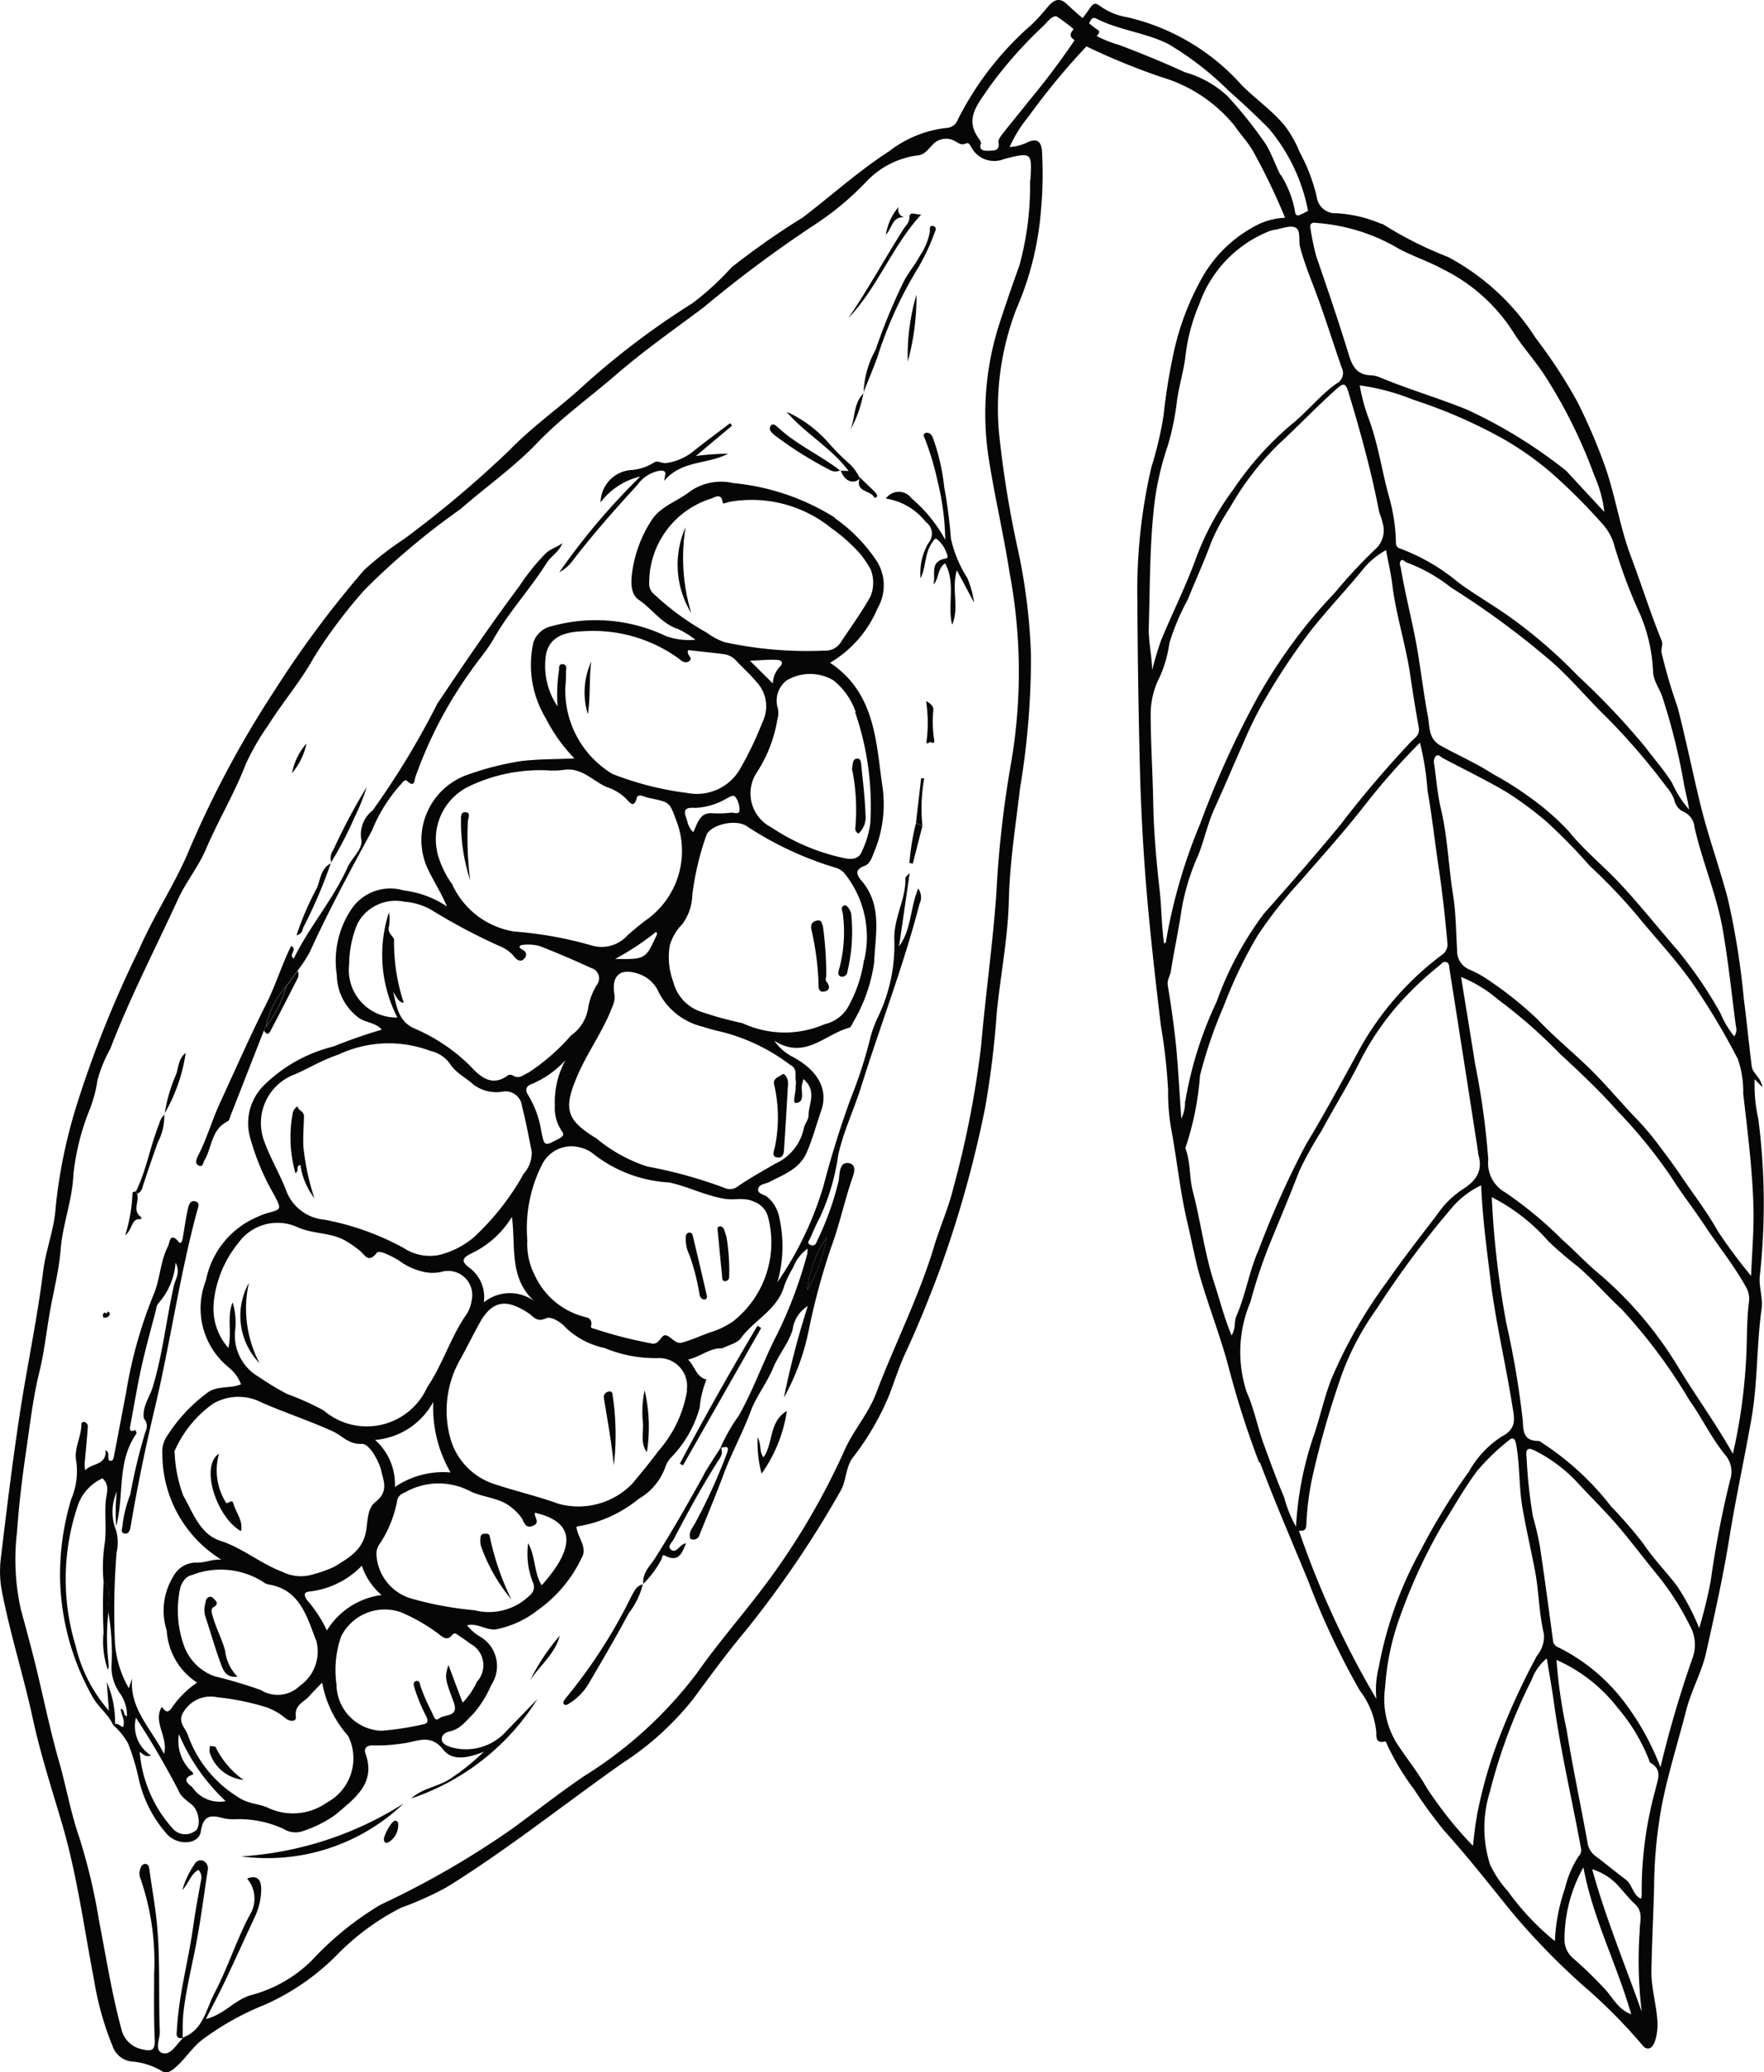 <svg xmlns="http://www.w3.org/2000/svg" width="34.873" height="40.961" viewBox="0 0 34.873 40.961">
  <g id="Group_1" data-name="Group 1" transform="translate(-19.321 -14.845)">
    <path id="Path_1" data-name="Path 1" d="M24.981,34.337a1.706,1.706,0,0,0-.4.8,2.437,2.437,0,0,0,.4-.8" fill="#070607"/>
    <path id="Path_2" data-name="Path 2" d="M35.666,39.3a2.2,2.2,0,0,0-.384,1.042,3.258,3.258,0,0,0,.384-1.042" fill="#070607"/>
    <path id="Path_3" data-name="Path 3" d="M40.44,14.954c-.165-.176-.279-.119-.407.028a3.841,3.841,0,0,1-.321.353,6.157,6.157,0,0,0-1.455,1.873.25.25,0,0,1-.225.166,2.252,2.252,0,0,0-1.135.462c-.606.391-1.14.877-1.712,1.312a14.925,14.925,0,0,0-1.4.98,5.511,5.511,0,0,1-.777.712,15.468,15.468,0,0,0-2.138,1.615c-.474.439-1.013.81-1.461,1.273a21.356,21.356,0,0,1-2.089,1.763,6.731,6.731,0,0,0-.794.614,20.452,20.452,0,0,0-1.789,2.407,20.135,20.135,0,0,0-1.725,3.249c-.285.639-.669,1.22-.948,1.865A21.809,21.809,0,0,0,20.833,36.7a10.253,10.253,0,0,0-.412,2.012c-.026.429-.195.835-.246,1.256-.119.957-.323,1.9-.467,2.851s-.26,1.9-.374,2.858a2.1,2.1,0,0,0,.025.623c.163.842.425,1.66.607,2.5.157.727.39,1.439.6,2.155.285.994.42,2.019.615,3.03a5.926,5.926,0,0,0,.367,1.307.454.454,0,0,0,.367.3,1.359,1.359,0,0,1,.6.186c.078.055.155.029.241-.041.229-.183.376-.453.618-.615a5.465,5.465,0,0,1,1.18-.651,4.678,4.678,0,0,0,1.435-.992,4.8,4.8,0,0,1,1.265-.928,6.244,6.244,0,0,0,.891-.4c.463-.284.911-.594,1.353-.909.716-.511,1.416-1.047,2.136-1.552a5.8,5.8,0,0,0,1.386-1.257c.338-.455.672-.916,1.036-1.35a20.452,20.452,0,0,0,1.875-2.756c.129-.217.1-.472.253-.676A5.3,5.3,0,0,0,36.9,42.42c.108-.282.2-.573.326-.843.253-.543.475-1.1.682-1.655a22.3,22.3,0,0,0,.886-3.169,17.916,17.916,0,0,0,.232-1.893c.074-.741.222-1.479.239-2.22s.135-1.478.221-2.211a15.79,15.79,0,0,0,.217-2.614,11.533,11.533,0,0,0-.266-2.139,20.557,20.557,0,0,1-.361-2.224,5.452,5.452,0,0,1,.338-2.5,6.065,6.065,0,0,0,.484-1.924,7.814,7.814,0,0,0,.02-1.224c-.024-.173-.1-.215-.258-.159a.944.944,0,0,1-.381.106,2.726,2.726,0,0,1,.381-.61,13.546,13.546,0,0,1,1.309-1.555c.152-.132.057-.139-.009-.195a6.767,6.767,0,0,1-.523-.441m-.753,3.457a5.959,5.959,0,0,1-.21,1.685q-.192.531-.368,1.067a5.8,5.8,0,0,0-.247,2.693c.118.775.3,1.538.42,2.31a10.607,10.607,0,0,1,.038,3.719,21.267,21.267,0,0,0-.3,2.643c-.072,1-.214,1.995-.3,2.994a19.331,19.331,0,0,1-.551,2.816c-.094.389-.263.76-.378,1.145-.3,1-.778,1.93-1.145,2.9-.156.415-.457.744-.63,1.14a14.006,14.006,0,0,1-1.707,2.84c-.4.519-.826,1.013-1.2,1.547a8.226,8.226,0,0,1-2.229,2.04c-.49.331-.955.7-1.434,1.048a17.343,17.343,0,0,1-2.6,1.5,6.116,6.116,0,0,0-1.357,1.1,2.676,2.676,0,0,1-1.171.678c-.34.081-.544.386-.924.481.121-.24.249-.477.364-.719.21-.442.411-.888.618-1.33a1.312,1.312,0,0,0,.112-.515c0-.157-.054-.3-.279-.212a.609.609,0,0,1,.05.723c-.264.5-.435,1.049-.7,1.551-.162.313-.22.724-.625.87l0,.018c-.124.115-.236.339-.4.286s-.045-.28-.051-.427c-.028-.717.012-1.437-.059-2.153-.035-.349-.1-.7-.146-1.042-.008-.048-.011-.108-.076-.115s-.1.061-.11.115a.249.249,0,0,0,0,.148,5.026,5.026,0,0,1,.279,1.914c0,.434-.008.869.012,1.3.011.223-.081.226-.248.186a.525.525,0,0,1-.414-.41c-.189-.7-.3-1.415-.438-2.126a11.721,11.721,0,0,0-.394-1.66c-.168-.481-.256-1-.4-1.5s-.259-1.034-.38-1.553c-.111-.484-.242-.966-.373-1.446a4.547,4.547,0,0,1-.076-1.523c.037-.531.1-1.063.178-1.591s.135-1.046.26-1.562c.1-.4.142-.806.213-1.209s.18-.82.213-1.236c.04-.5.23-.962.251-1.475A4.77,4.77,0,0,1,21.1,36.76a2.63,2.63,0,0,0,.148-.566,2.75,2.75,0,0,1,.252-.615c.387-1.012.888-1.975,1.34-2.959.157-.344.407-.647.554-.995.243-.567.563-1.1.785-1.674a4.691,4.691,0,0,1,.447-.774c.285-.457.641-.865.9-1.337a9.935,9.935,0,0,1,1-1.333,14.309,14.309,0,0,1,1.9-1.6c.5-.439,1.049-.82,1.513-1.305.48-.5,1.046-.906,1.569-1.357.551-.477,1.145-.891,1.724-1.325a24.443,24.443,0,0,1,2.2-1.637,5.729,5.729,0,0,0,1.011-.843,1.7,1.7,0,0,1,1.029-.525c.128-.011.2-.124.277-.2a.359.359,0,0,1,.469-.07c.062.034.111.072.184.041s.085.011.117.06a.511.511,0,0,0,.65.243c.552-.141.557-.135.521.426m.886-2.791a14.871,14.871,0,0,1-.915,1.217c-.164.212-.338.414-.5.625-.046.058-.112.137-.1.195.03.175-.1.158-.184.163s-.225,0-.16-.148a.469.469,0,0,0-.026-.065c-.328-.419-.027-.718.189-1.047a8.524,8.524,0,0,1,1.069-1.208c.08-.081.195-.232.276-.177a3.5,3.5,0,0,1,.416.325c.03.029-.034.08-.06.12" fill="#070607"/>
    <path id="Path_4" data-name="Path 4" d="M22.932,55.136h0v-.007Z" fill="#070607"/>
    <path id="Path_5" data-name="Path 5" d="M35.833,25.081a4.6,4.6,0,0,0-2.02-.688,1.064,1.064,0,0,0-.881.188c-.24.18-.547.274-.722.536a2.49,2.49,0,0,0-.392,1.043c-.026.191-.033.431.131.541.27.182.454.476.783.58a1.882,1.882,0,0,1,.337.209,1.37,1.37,0,0,1-.576-.069,3.226,3.226,0,0,0-2.26-.2.48.48,0,0,0-.368.327,2.034,2.034,0,0,0,.242,1.488,3.277,3.277,0,0,0,.57.8c-.378.017-.721.012-1.059.053a5.746,5.746,0,0,0-1.023.259,1.365,1.365,0,0,0-.81,1.887c.119.242.263.47.373.728a1.961,1.961,0,0,0-.857-.318.927.927,0,0,0-1.056.406,1.829,1.829,0,0,0-.265,1.267,1.067,1.067,0,0,0,.408.825c.138.12.344.1.481.254a10.013,10.013,0,0,0-.956.333,2.961,2.961,0,0,0-1.393.786,1.057,1.057,0,0,0-.252,1.024,4.783,4.783,0,0,0,.469,1.116c.152.295.159.288-.146.371a2.018,2.018,0,0,0-.28.117,1.716,1.716,0,0,0-.918,1.207,1.5,1.5,0,0,0,.455,1.726.8.8,0,0,1,.238.33c-.21.086-.438.027-.636.146a3.18,3.18,0,0,0-.819.865.565.565,0,0,0-.1.379,2.454,2.454,0,0,0,1.166,2.076c-.173-.015-.323.066-.5.058A.507.507,0,0,0,22.75,46a1.288,1.288,0,0,0-.133,1.074,1.319,1.319,0,0,0,.6,1.029,1.886,1.886,0,0,0-.487.48c-.1.155-.147.076-.211,0-.18.308.131.583.045.93-.256-.505-.684-.891-.631-1.493l-.065.194a2.07,2.07,0,0,1-.274-.891,14.325,14.325,0,0,1,.032-1.794.874.874,0,0,0-.01-.433.981.981,0,0,1,.014-.766,3.708,3.708,0,0,0-.012.681c.163-.607.008-1.273.4-1.829.009-.013-.012-.047-.018-.071-.131.054-.116-.023-.1-.109.074-.382.135-.769.22-1.149s.189-.748.285-1.121a.27.27,0,0,1,.039-.117,1.364,1.364,0,0,0,.348-.812c.1.192,0,.319-.03.442-.154.672-.222,1.361-.423,2.022-.063.2-.21.385-.174.616a.226.226,0,0,1,.032.258,10.872,10.872,0,0,0-.3,1.244,2.4,2.4,0,0,0-.154.608c0,.06-.055.152.049.165.071.01.1-.068.111-.135.134-.8.3-1.6.489-2.389.3-1.277.482-2.581.825-3.851.017-.063.072-.166-.037-.193s-.131.093-.147.163c-.043.186-.066.378-.1.566-.007.047-.032.131-.079.073-.175-.211-.18.024-.211.086-.157.3-.155.657-.288.961a8.915,8.915,0,0,0-.541,1.931c-.082.427-.162.855-.245,1.282-.008.038-.029.082-.088.062-.048-.057.025-.154-.074-.206.026.306-.274.251-.4.4A.545.545,0,0,1,21,43.711c.019-.216.042-.432.056-.649a.093.093,0,0,0-.077-.112c-.046,0-.049.038-.05.07-.007.242-.152.471-.1.711a1.41,1.41,0,0,1-.1.746A5.16,5.16,0,0,0,20.51,46.1a4.952,4.952,0,0,0,.63,2.265c.111.215.315.351.413.568.014-.008.043-.016.042-.024a1.924,1.924,0,0,0-.163-.816c.013.174.026.348.042.566a2.972,2.972,0,0,1-.659-1.287,4.532,4.532,0,0,1,.057-2.806.923.923,0,0,1,.474-.5c.16.143.074.308.063.478-.017.279.019.56-.022.84a3.009,3.009,0,0,0-.019.716c.193.174.057.4.093.6a4.725,4.725,0,0,1,.063,1.095.914.914,0,0,0,.179.536.744.744,0,0,1,.128.436c-.086-.013-.033-.132-.123-.146.006.124.1.233.043.362-.061-.024-.113-.1-.2-.047a1.384,1.384,0,0,1,.3.365,4.432,4.432,0,0,1,.2.644,2.454,2.454,0,0,0,.577,1.16c.214.227.624.2.663-.06.053-.352.228-.321.468-.256a1.013,1.013,0,0,0,.2.015,2.105,2.105,0,0,1,.968.191.442.442,0,0,0,.391.04,2.376,2.376,0,0,0,.647-.329c.352-.308.794-.6.583-1.195-.037-.1.011-.178.165-.166a3.263,3.263,0,0,0,.564-.039c.279-.027.548-.21.809.125.175.226.491.165.8.038a4.526,4.526,0,0,1-.678.544c-.231.149-.526.172-.758.38a4.709,4.709,0,0,0,2.495-1.964l-.6.619a1.074,1.074,0,0,1-1.108.332c-.087-.035-.184-.065-.183-.164s.1-.136.179-.154c.2-.051.309-.212.447-.344a2.2,2.2,0,0,0,.355-.572.672.672,0,0,0-.222-.951.938.938,0,0,1-.259-.225c.207-.049.368.1.57.081a1.943,1.943,0,0,0,.834-.385,2.635,2.635,0,0,0,.86-1.026c.124-.2-.072-.4-.1-.6,0-.006,0-.015.005-.022a2.534,2.534,0,0,0,1.227-.549,1.173,1.173,0,0,0,.532-.65.541.541,0,0,1,.127-.187,2.285,2.285,0,0,0,.545-.966,1.887,1.887,0,0,1,.134-.554c-.206-.048-.224-.259-.365-.393.249-.058.43-.234.677-.223.124-.064.293-.1.367-.2.265-.365.729-.562.861-1.044A2.15,2.15,0,0,1,35,39.9a.839.839,0,0,1,.286-.375.677.677,0,0,1-.005.1,8.724,8.724,0,0,1-.584,1.568c-.278.532-.47,1.1-.769,1.631a3.5,3.5,0,0,0-.367.644h0l0-.008,0,.006c.1-.019.2-.068.121.131a11.186,11.186,0,0,1-.624,1.364c-.051.087-.134.178-.089.3a.123.123,0,0,0,.18-.078c.163-.4.329-.8.481-1.207s.373-.812.531-1.234c.1-.28.321-.56.444-.858.108-.263.3-.478.386-.758a.647.647,0,0,1,.3-.467,16.722,16.722,0,0,0-.472,1.81,4.626,4.626,0,0,0,.5-1.38,13.422,13.422,0,0,1,.427-1.573c.161-.431.258-.879.4-1.313.041-.123.141-.335-.044-.367s-.181.195-.2.343a5.818,5.818,0,0,1-.439,1.217.082.082,0,0,1-.119.056c-.083-.034-.028-.084-.011-.121.065-.146.126-.292.2-.43a4.385,4.385,0,0,0,.358-1.219c.1-.467.314-.905.457-1.365.374-1.2.835-2.378,1.149-3.6a.3.3,0,0,0-.024-.31c-.162.391-.132.81-.378,1.143.067-.466.136-.932.21-1.452-.056.065-.086.083-.085.1.014.431-.245.8-.218,1.259a3.27,3.27,0,0,1-.311,1.463,2.244,2.244,0,0,0-.161.426,8.984,8.984,0,0,1-.389,1.207q-.315.863-.544,1.747a6.771,6.771,0,0,1-.907,1.889,2.577,2.577,0,0,0,.041-1.258.712.712,0,0,0-.236-.423c-.061-.055-.2-.062-.186-.16s.145-.1.226-.141c.277-.148.587-.251.731-.576.119-.271.193-.555.289-.832.153-.438-.088-.809-.557-1.061a1,1,0,0,1-.37-.322c.606.386,1-.129,1.479-.256.031-.009.058-.059.074-.1a3.136,3.136,0,0,0,.422-1.2c.022-.548.165-1.113-.244-1.6-.078-.091-.175-.219.054-.3.114-.038.152-.187.2-.3a2.454,2.454,0,0,0,.144-1.33c-.121-.878-.152-1.8-1.026-2.385a2.267,2.267,0,0,0,.938-1.075.9.9,0,0,0-.011-.928,3.176,3.176,0,0,0-.841-.861M35.665,39.3a3.32,3.32,0,0,1-.382,1.042,2.2,2.2,0,0,1,.382-1.042M30.119,27.765c.08-.37.432-.432.737-.443a2.89,2.89,0,0,1,1.871.531c.064.047.138.124.223.056s-.08-.122-.019-.214c.233.027.479.051.723.083a.409.409,0,0,1,.234.141c.134.14.277.27.4.418a.7.7,0,0,1,.106.782,6.7,6.7,0,0,1-.453.943.985.985,0,0,1-1.037.456,6.1,6.1,0,0,1-1.475-.375,1.924,1.924,0,0,1-.931-1.725,2.823,2.823,0,0,0,.013-.321c.012-.076,0-.122-.074-.124s-.061.074-.064.114a3.266,3.266,0,0,0-.03.72,1.435,1.435,0,0,1-.225-1.042m4.029.14c.195-.007.361-.026.527-.017.092,0,.157.053.047.153a.523.523,0,0,0-.122.313c-.16-.16-.293-.292-.452-.449m-.207,2.963c-.01.085-.115.033-.174.041a2.005,2.005,0,0,1-.372.01c-.248-.011-.279.2-.369.376a.458.458,0,0,1-.122-.241c-.07-.174-.071-.26.167-.24a1.347,1.347,0,0,0,.617-.187c.055-.024.133-.092.18-.019a.433.433,0,0,1,.073.26m-5.977.807a1.158,1.158,0,0,1,.634-1.289,3.263,3.263,0,0,1,1.535-.315,1.666,1.666,0,0,0,.353-.011c.345-.044.559.227.836.344a.981.981,0,0,1,.38.23c.074.084.156.191.21-.022.014-.056.079-.046.132-.028a1,1,0,0,0,.145.041c.368.077.369.077.495.417A1.671,1.671,0,0,1,32.137,33c-.141.1-.277.216-.409.331a.688.688,0,0,1-.717.2,7.591,7.591,0,0,0-1.52-.273,1.626,1.626,0,0,1-1.231-.935,1.882,1.882,0,0,1-.3-.646m4.351,1.631c-.226.5-.227.5-.829.491a5.358,5.358,0,0,0,.812-.537c.008.023.02.038.017.046m-6.088.6a2.123,2.123,0,0,1,.166-.808.852.852,0,0,1,.928-.432,1.257,1.257,0,0,1,.571.186,11.623,11.623,0,0,0,1.353.711.681.681,0,0,1,.255.2c.037.047.124.113.192.024a.1.1,0,0,0-.035-.169c-.093-.053-.075-.093.021-.1a.841.841,0,0,1,.322.027q.511.2,1.008.43a.213.213,0,0,1,.112.341,1.282,1.282,0,0,0-.171.469.809.809,0,0,1-.336.525,4.008,4.008,0,0,1-.844.736c-.1.044-.181.131-.3.058a.108.108,0,0,0-.1-.009c-.334.256-.577,0-.758-.192a3.544,3.544,0,0,0-1.1-.734c-.3-.139-.341-.4-.413-.723.074.119.1.2.209.22a3.821,3.821,0,0,1-.192-1.24c.008-.065-.144-.136-.1-.269a.927.927,0,0,0,0-.282,2.707,2.707,0,0,0,.166,2.08.94.94,0,0,1-.954-1.051m4.186,3.272c.073.086.06.123-.046.178-.282.147-.28.155-.343-.163a1.947,1.947,0,0,0-.256-.7c-.078-.117-.027-.187.061-.218A1.907,1.907,0,0,0,30.5,35.8a1.722,1.722,0,0,0-.21.9.8.8,0,0,0,.121.476M25.1,36.1c.289-.114.551-.289.918-.413a2.334,2.334,0,0,1,1.814-.069.652.652,0,0,1,.373.237c.122.2.322.284.478.43a.761.761,0,0,0,.595.134.328.328,0,0,1,.364.3c.076.293.131.59.19.886a.614.614,0,0,1-.158.439,5.035,5.035,0,0,1-.987,1.258,1.679,1.679,0,0,1-.687.349.94.94,0,0,1-.7-.139,5.288,5.288,0,0,0-1.572-.56.885.885,0,0,1-.751-.58c-.126-.324-.308-.628-.428-.957A1.026,1.026,0,0,1,25.1,36.1m4.78,4.461a.814.814,0,0,0-.994.027.727.727,0,0,0-.305-.7c-.135-.107-.127-.173.046-.262a1.882,1.882,0,0,0,.814-.728c.079.575-.064,1.2.439,1.663m-6.333.014a2.222,2.222,0,0,1,.486-1.162A.951.951,0,0,1,25.2,39.1c.31.142.66.1.956.272a2.233,2.233,0,0,1,.285.2c.095.078.163.251.33.035.049-.062.3.07.439.155a1.265,1.265,0,0,0,.492.223.778.778,0,0,0,.343,0,.477.477,0,0,1,.6.564.706.706,0,0,1-.091.26c-.322.452-.477,1-.787,1.455a1.309,1.309,0,0,1-2.048.459A5.371,5.371,0,0,0,25,42.4a5.487,5.487,0,0,1-.559-.337.943.943,0,0,1-.47-.934,1.333,1.333,0,0,0-.052-.542c-.116.3-.009.588-.084.9a1.167,1.167,0,0,1-.285-.919m4.678,3.381a1.7,1.7,0,0,0-1.1.288,1.172,1.172,0,0,0-.392-.93,1.443,1.443,0,0,0,1.15-.752,2.564,2.564,0,0,0,.342,1.394m-5.28.469a2.739,2.739,0,0,1-.174-.848.074.074,0,0,1,0-.049,2.263,2.263,0,0,1,.764-.934,1,1,0,0,1,.964-.016c.46.2.939.357,1.4.567.187.085.31.26.575.247.128-.006.3.264.376.508.038.2.169.425-.108.638-.174.134-.149.4-.193.608-.078.362-.352.506-.614.67a2.345,2.345,0,0,1-.424.153.811.811,0,0,1-.616-.051c-.431-.162-.779-.469-1.224-.612-.392-.127-.534-.542-.723-.881m3.91,1.955a1.491,1.491,0,0,0-1.078.7,2.573,2.573,0,0,0-.391-.6c-.05-.078-.091-.156.054-.171a1.7,1.7,0,0,0,1.028-.509,1.318,1.318,0,0,0,.387.577m-3.695,4.675a.329.329,0,0,1-.439-.067,2.569,2.569,0,0,1-.644-1.506c.076.048.1.108.226.073a.685.685,0,0,1-.3-.747,16.593,16.593,0,0,1,.841,1.439c.047.128.174.2.275.29.136.121.178.443.042.518m-.045-.875c-.024-.025-.249-.156,0-.245.057-.02-.029-.074-.056-.108a.825.825,0,0,1-.208-.695,3.906,3.906,0,0,0,.924,1.324.649.649,0,0,1-.66-.276m2.667.3a1.158,1.158,0,0,1-1.165.11c-.19-.09-.4-.074-.608-.221a2.374,2.374,0,0,1-.986-1.232c-.057-.149-.22-.261-.06-.475a.62.62,0,0,1,.645-.259,4.934,4.934,0,0,1,.98.2,1.221,1.221,0,0,1,.367.213c.088.072.223.076.208-.029-.031-.233.154-.284.259-.4.071-.082.148-.157.261-.274a2.151,2.151,0,0,0,.512,1.052.991.991,0,0,1-.413,1.316m-.22-3.214a.828.828,0,0,1-.322.911.627.627,0,0,1-.77.082,9.038,9.038,0,0,0-.911-.271,1,1,0,0,1-.611-.614,2.082,2.082,0,0,1-.066-1.155c.051-.126.114-.209.227-.233a1.564,1.564,0,0,1,1.4.132.272.272,0,0,0,.114.054c.619.1.759.638.935,1.094m3.185.827a1.426,1.426,0,0,1-.283.415c-.1-.26-.186-.493-.282-.747-.065.235-.083.242.1.722.121.314-.155.249-.271.33-.085.057-.089.037-.167-.141a3.3,3.3,0,0,1-.216-.5c-.009-.04-.021-.117-.093-.088-.054.022-.039.067-.026.124a3.432,3.432,0,0,0,.239.578c.048.112.008.139-.074.153a5.69,5.69,0,0,1-.813.125.925.925,0,0,1-.891-.922,2.021,2.021,0,0,1,.091-.941.965.965,0,0,1,1.185-.479,3.59,3.59,0,0,1,.754.436c.081.067.165.13.258.012.048-.06.088-.015.128.012.077.052.152.1.226.16a.48.48,0,0,1,.133.755m1.289-1.9c-.163-.244-.119-.553-.274-.842a1.53,1.53,0,0,0,.1.793.207.207,0,0,1-.063.234,1.155,1.155,0,0,1-1.1.3,6.827,6.827,0,0,1-1.243-.23.96.96,0,0,1-.695-.892.348.348,0,0,1,.077-.206,2.346,2.346,0,0,0,.332-.826c.016-.132.118-.153.2-.2a1.345,1.345,0,0,1,1.253.005c.271.129.595.122.83.336a.992.992,0,0,1,.174.181c.058.086.071.226.229.163s.014-.173.04-.258c.779.179.826.658.133,1.434m2.873-3.846a2.38,2.38,0,0,1-.561,1.185c-.164.223-.343.437-.519.65a1.484,1.484,0,0,1-1.459.4c-.424-.154-.865-.253-1.3-.4a1.326,1.326,0,0,1-.834-.874,2.044,2.044,0,0,1,.188-1.577c.133-.241.254-.487.387-.727.276-.5.587-.438.968-.188.1.07.158.182.341.1.1-.049.3.077.393.186a1.591,1.591,0,0,0,.765.4,2.613,2.613,0,0,0,1.073.2.552.552,0,0,1,.553.636m.886-1.343a1.549,1.549,0,0,1-.431.2c-.229.086-.384.157-.547.2-.135.037-.206-.111-.313-.141s-.12.175-.272.162a8.635,8.635,0,0,1-1.17-.3c-.02,0-.063-.011-.042-.065a.124.124,0,0,0-.1-.156,1.491,1.491,0,0,1-1.022-.843,1.337,1.337,0,0,1-.141-.678,2.791,2.791,0,0,1,.286-1.488.649.649,0,0,1,.769-.344.628.628,0,0,1,.247.121,2.655,2.655,0,0,0,1.5.567c.379.081.723.264,1.108.325.189.03.382-.036.569.055a.438.438,0,0,1,.279.3,1.984,1.984,0,0,1-.715,2.085M34.955,35.9c.138.075.074.211.1.316.011.039-.009.084-.006.125.007.108-.072.311.009.305.168-.012.107-.2.113-.329a.986.986,0,0,1,.034-.143c.275.237.1.488.1.721,0,.086-.079.168-.094.258a.99.99,0,0,1-.562.692c-.245.143-.493.281-.728.439a.258.258,0,0,1-.238.056,8.929,8.929,0,0,0-1.567-.438,3.074,3.074,0,0,1-1.006-.556c-.6-.365-.656-.586-.371-1.245.2-.467.51-.881.689-1.362a.423.423,0,0,0,.04-.24c-.063-.368.113-.526.465-.409a.667.667,0,0,1,.383.311,1.319,1.319,0,0,0,.9.738,3.751,3.751,0,0,0,.366.1,3.759,3.759,0,0,1,1.369.661m1.45-2.08a2.636,2.636,0,0,1-.286.876.72.72,0,0,1-.49.393A1.983,1.983,0,0,1,34,35.069a7.019,7.019,0,0,1-.826-.228.836.836,0,0,1-.542-.586,1.4,1.4,0,0,1-.071-.716.965.965,0,0,1,.247-.425,1.02,1.02,0,0,0,.2-.584,5.535,5.535,0,0,1,.273-1.162c.068-.219.567-.338.792-.2a6.638,6.638,0,0,0,1.774.83.37.37,0,0,1,.181.124,2.01,2.01,0,0,1,.378,1.7m-.18-4.9a5.693,5.693,0,0,1,.3,2.2,1.884,1.884,0,0,1-.157.532c-.073.205-.249.177-.4.144a4.133,4.133,0,0,1-1.4-.6.752.752,0,0,1-.3-1.064,2.72,2.72,0,0,0,.419-1.062.48.48,0,0,0,.012-.223.5.5,0,0,1,.176-.557.906.906,0,0,1,.921,0,1.376,1.376,0,0,1,.442.631m.288-2.282c-.18.319-.4.619-.6.923a.358.358,0,0,1-.307.141,7.681,7.681,0,0,1-1.971-.166,1.271,1.271,0,0,1-.353-.187,5.347,5.347,0,0,1-1.067-.783.267.267,0,0,1-.074-.206,1.743,1.743,0,0,1,1.22-1.661c.057-.016.211-.133.232.078,0,.037.087-.006.134-.015a2.5,2.5,0,0,1,2.017.521,3.356,3.356,0,0,1,.563.5,2.17,2.17,0,0,1,.212.312.719.719,0,0,1-.005.54" fill="#070607"/>
    <path id="Path_6" data-name="Path 6" d="M23.22,37.73c-.03.055-.034.127.031.154.086.037.083-.055.11-.1.153-.258.135-.618.461-.774.03-.014.041-.072.056-.11.221-.562.44-1.125.661-1.687.013-.024.025-.05.038-.075a1.74,1.74,0,0,1,.4-.8l.221-.3a2.725,2.725,0,0,0,.247-.375c.373-.819.8-1.61,1.229-2.4a3.084,3.084,0,0,1,.551-.892c.044-.041.093-.14.145-.089.144.139.141-.01.163-.077a8.308,8.308,0,0,1,1.085-2.082c.15-.22.331-.422.463-.652.3-.533.722-.981,1.048-1.5.085-.135.252-.222.309-.392-.1.083-.224.108-.325.2a4.226,4.226,0,0,0-.527.655c-.564.753-1.093,1.535-1.618,2.317a16.035,16.035,0,0,1-1.28,2.113.6.6,0,0,0-.225.571c.042.183-.182.358-.269.55-.287.639-.756,1.173-1.065,1.806-.118-.074.089-.179-.053-.248-.182.367-.3.761-.483,1.128-.326.646-.616,1.309-.919,1.965-.166.357-.269.741-.457,1.089" fill="#070607"/>
    <path id="Path_7" data-name="Path 7" d="M37.633,23.4c-.084.013-.04.091-.027.118a5.5,5.5,0,0,1,.249.833,5.166,5.166,0,0,1,.153,1.163,2.9,2.9,0,0,0-.667-.82.311.311,0,0,0-.507.006,1.236,1.236,0,0,1,.788.461.282.282,0,0,1,.055.415,1.166,1.166,0,0,0-.157.7c.108-.216.077-.474.215-.685.027-.043.067-.115.1-.095a.6.6,0,0,1,.2.283c.02.044.032.1-.013.105-.344.056-.191.333-.25.515.117-.111.071-.3.231-.421.22.394.042.821.141,1.215.148-.337-.018-.7.093-1.076.112.21.211.395.341.64a1.929,1.929,0,0,0-.133-.486,2.4,2.4,0,0,1-.325-.781,9.7,9.7,0,0,0-.132-1.014,4.129,4.129,0,0,0-.224-.976c-.025-.063-.065-.106-.128-.1" fill="#070607"/>
    <path id="Path_8" data-name="Path 8" d="M30.629,25.945c.405-.531.847-1.029,1.3-1.523a.673.673,0,0,1,.43-.272c.149-.017.118.052.091.2.349-.412.854-.321,1.267-.538a5.441,5.441,0,0,0-.639.046l.716-.6-.04-.048c-.251.19-.505.376-.749.574a1.114,1.114,0,0,1-.5.212c-.1.021-.174-.063-.258-.007a.975.975,0,0,1-.423.145.652.652,0,0,0-.63.641,1.368,1.368,0,0,1,.784-.51,13.262,13.262,0,0,0-1.6,1.891.8.8,0,0,0,.251-.21" fill="#070607"/>
    <path id="Path_9" data-name="Path 9" d="M24.086,51.538A3.9,3.9,0,0,0,27.3,50.493a6.779,6.779,0,0,1-3.209,1.045" fill="#070607"/>
    <path id="Path_10" data-name="Path 10" d="M23.215,53.18c.084-.452.141-.909.212-1.365a.168.168,0,0,0-.086-.189.135.135,0,0,0-.174.067,1.684,1.684,0,0,0-.241.511c.133-.144.164-.318.319-.4a.222.222,0,0,1,.05.21c-.057.31-.115.621-.158.934-.095.67-.281,1.326-.318,2.005-.005.1-.036.191.113.177,0-.155,0-.311.011-.465.053-.5.181-.988.272-1.482" fill="#070607"/>
    <path id="Path_11" data-name="Path 11" d="M22.932,55.136l0-.008h0v.008" fill="#070607"/>
    <path id="Path_12" data-name="Path 12" d="M32.039,46.159h0v-.01l-.006.006Z" fill="#070607"/>
    <path id="Path_13" data-name="Path 13" d="M33.233,44c-.307.554-.617,1.1-.96,1.64-.095.149-.26.3-.234.512a2.062,2.062,0,0,0,.359-.485c.019-.029.007-.106.068-.073.276.143.342-.058.418-.248a.4.4,0,0,0-.088.041c-.063.052-.126.154-.209.089s.019-.142.053-.206c.266-.514.544-1.02.852-1.51.052-.082.14-.175.081-.3h-.006c-.112.179-.232.351-.334.535" fill="#070607"/>
    <path id="Path_14" data-name="Path 14" d="M33.567,43.463h.006v0l0,.006" fill="#070607"/>
    <path id="Path_15" data-name="Path 15" d="M30.489,48.434c-.019.021-.04.067-.029.083.024.037.055.033.1.007a1.147,1.147,0,0,0,.412-.424c.267-.453.532-.908.78-1.371a1.506,1.506,0,0,0,.276-.567c-.128.027-.171.141-.226.237a10.205,10.205,0,0,1-1.316,2.035" fill="#070607"/>
    <path id="Path_16" data-name="Path 16" d="M32.031,46.162l.008,0-.007,0v.006" fill="#070607"/>
    <path id="Path_17" data-name="Path 17" d="M32.033,46.156l.006,0Z" fill="#070607"/>
    <path id="Path_18" data-name="Path 18" d="M37.706,19.412a1.224,1.224,0,0,1-.2.49c-.1.19-.252.358-.341.554a11.536,11.536,0,0,0-.533,1.3,1.88,1.88,0,0,0-.238.838c.091-.228.186-.454.271-.685a7.982,7.982,0,0,1,.812-1.779,4.168,4.168,0,0,0,.32-.686c.016-.036.051-.107-.021-.129-.088-.026-.071.064-.073.1" fill="#070607"/>
    <path id="Path_19" data-name="Path 19" d="M36.4,22.611v-.016l-.005.013Z" fill="#070607"/>
    <path id="Path_20" data-name="Path 20" d="M34.295,41.05q-.8,1.343-1.534,2.725l.062.035q.774-1.359,1.546-2.716l-.074-.044" fill="#070607"/>
    <path id="Path_21" data-name="Path 21" d="M35.936,24.148h.007l0-.01Z" fill="#070607"/>
    <path id="Path_22" data-name="Path 22" d="M36.142,24.037a4.524,4.524,0,0,1-.434-.43,2.441,2.441,0,0,0-.838-.624c.366.43.879.707,1.228,1.172l-.154-.007c.068.2.234.274.366.166a.217.217,0,0,1,0-.036.968.968,0,0,0-.17-.241" fill="#070607"/>
    <path id="Path_23" data-name="Path 23" d="M37.3,19.138c0,.117-.076.168-.122.241-.369.583-.7,1.191-1.089,1.759.584-.61.87-1.432,1.446-2.056-.088.022-.233-.08-.235.056" fill="#070607"/>
    <path id="Path_24" data-name="Path 24" d="M34.549,23.277c-.03.065.023.117.078.165a7.507,7.507,0,0,0,1.1.692.216.216,0,0,0,.2.009c-.4-.308-.867-.511-1.235-.859-.042-.039-.109-.084-.144-.007" fill="#070607"/>
    <path id="Path_25" data-name="Path 25" d="M35.936,24.148l0-.01-.011,0,.007.006" fill="#070607"/>
    <path id="Path_26" data-name="Path 26" d="M34.415,43.649c-.086-.1-.037-.24-.116-.4a2.406,2.406,0,0,0,.078.724,2.868,2.868,0,0,0,.5-1.24c-.355.211-.266.628-.457.912" fill="#070607"/>
    <path id="Path_27" data-name="Path 27" d="M26.33,31a4.106,4.106,0,0,0,.242-.6,11.59,11.59,0,0,0-.661,1.244.279.279,0,0,0-.043.244A7.234,7.234,0,0,0,26.33,31" fill="#070607"/>
    <path id="Path_28" data-name="Path 28" d="M25.871,31.9h0l0-.012,0,.008Z" fill="#070607"/>
    <path id="Path_29" data-name="Path 29" d="M25.326,33.16a9.476,9.476,0,0,0,.533-1.248c-.2.1-.2.319-.276.49a5.744,5.744,0,0,0-.4.931c.124-.033.115-.118.141-.173" fill="#070607"/>
    <path id="Path_30" data-name="Path 30" d="M25.863,31.9l0,.011.012-.007Z" fill="#070607"/>
    <path id="Path_31" data-name="Path 31" d="M25.871,31.905l-.008,0Z" fill="#070607"/>
    <path id="Path_32" data-name="Path 32" d="M37.439,20.669a4.2,4.2,0,0,0-.172,1.323,4.85,4.85,0,0,0,.172-1.323" fill="#070607"/>
    <path id="Path_33" data-name="Path 33" d="M22.993,35.656c-.139.105-.143.273-.185.412a3.13,3.13,0,0,0-.231.783,3.346,3.346,0,0,0,.416-1.2" fill="#070607"/>
    <path id="Path_34" data-name="Path 34" d="M22.577,36.852l-.01.016.008,0,0-.019" fill="#070607"/>
    <path id="Path_35" data-name="Path 35" d="M22.568,36.869v.008l.007-.006Z" fill="#070607"/>
    <path id="Path_36" data-name="Path 36" d="M22.138,38.309c.1-.3.2-.6.306-.892a1.078,1.078,0,0,0,.124-.539.386.386,0,0,0-.1.18c-.176.437-.251.909-.458,1.335l.021.048a.182.182,0,0,0,.109-.132" fill="#070607"/>
    <path id="Path_37" data-name="Path 37" d="M24.578,35.14c-.014.025-.027.049-.039.074.08.136.122.021.15-.032.176-.331.344-.664.516-1a.166.166,0,0,0,0-.146c-.073.1-.147.2-.221.3a2.43,2.43,0,0,1-.4.8" fill="#070607"/>
    <path id="Path_38" data-name="Path 38" d="M37.3,31.9l.066.017c.064-.25.127-.5.191-.746l-.128-.057a4.686,4.686,0,0,0-.129.786" fill="#070607"/>
    <path id="Path_39" data-name="Path 39" d="M22.095,38.942c.027,0,.029-.03.005-.048-.169-.129-.015-.307-.071-.454l-.021-.048a.386.386,0,0,0-.067.021,3.228,3.228,0,0,1-.145.85c.155-.129.114-.332.3-.321" fill="#070607"/>
    <path id="Path_40" data-name="Path 40" d="M37.642,29.469c-.007.026-.018.109.051.049.029-.024.114.067.095-.06a2.23,2.23,0,0,1-.016-.572c.008-.076-.049-.138-.143-.181a2.841,2.841,0,0,1,.013.764" fill="#070607"/>
    <path id="Path_41" data-name="Path 41" d="M30.386,47.177a4.1,4.1,0,0,0-.585.883c.193-.3.494-.522.585-.883" fill="#070607"/>
    <path id="Path_42" data-name="Path 42" d="M37.429,31.111l.127.057a3.443,3.443,0,0,1,.036-.939c-.02,0-.041,0-.061,0Z" fill="#070607"/>
    <path id="Path_43" data-name="Path 43" d="M27.126,50.835c-.07.008-.238.319-.214.387s.055.051.091.036a.4.4,0,0,0,.19-.367.056.056,0,0,0-.067-.056" fill="#070607"/>
    <path id="Path_44" data-name="Path 44" d="M25.381,29.54a1.222,1.222,0,0,0-.287.588,1.35,1.35,0,0,0,.287-.588" fill="#070607"/>
    <path id="Path_45" data-name="Path 45" d="M37.2,19.143a.158.158,0,0,1-.112-.211,1.108,1.108,0,0,0-.254.553c.131-.143.128-.368.366-.342" fill="#070607"/>
    <path id="Path_46" data-name="Path 46" d="M36.4,22.611l-.006,0,0,.015.009-.012" fill="#070607"/>
    <path id="Path_47" data-name="Path 47" d="M36.132,23.342a2.4,2.4,0,0,0,.257-.719c-.2.2-.158.484-.257.719" fill="#070607"/>
    <path id="Path_48" data-name="Path 48" d="M36.312,24.277a.1.1,0,0,0,0,.038c-.078.267.241.218.3.376.019-.013.055-.03.052-.038a.156.156,0,0,0-.042-.079c-.1-.1-.207-.2-.31-.3" fill="#070607"/>
    <path id="Path_49" data-name="Path 49" d="M21.456,40.874c.039-.034.061-.079-.012-.106l-.006.04-.049-.019c-.047.026-.037.069-.02.1a.12.12,0,0,0,.087-.018" fill="#070607"/>
    <path id="Path_50" data-name="Path 50" d="M21.369,46.1a9.991,9.991,0,0,0,0,1.009,1.69,1.69,0,0,0,.083.736c.033-.045.01-.1.013-.144a4.323,4.323,0,0,1,0-1c-.036-.2.1-.423-.092-.6" fill="#070607"/>
    <path id="Path_51" data-name="Path 51" d="M25.261,37.877a1.405,1.405,0,0,0,.276.653,4.764,4.764,0,0,1-.218-1.017c-.01-.2.007-.4.012-.6,0-.112-.117-.113-.128-.2a.207.207,0,0,0-.1.162,2.591,2.591,0,0,0,.058,1.157c.086-.047-.008-.137.1-.161" fill="#070607"/>
    <path id="Path_52" data-name="Path 52" d="M24.452,41.79a2.319,2.319,0,0,1-.21-1.589,1.344,1.344,0,0,0,.21,1.589" fill="#070607"/>
    <path id="Path_53" data-name="Path 53" d="M32.953,39.207a.078.078,0,0,0-.074.085.693.693,0,0,0,.07.356,4.232,4.232,0,0,1,.2.782c.013.055.042.1.1.1.039,0,.053-.04.046-.073q-.136-.594-.278-1.185c-.008-.03-.022-.066-.065-.062" fill="#070607"/>
    <path id="Path_54" data-name="Path 54" d="M33.559,39.084c-.026,0-.059.012-.053.062.032.312.059.625.092.937,0,.032,0,.091.066.085a.082.082,0,0,0,.072-.09,3.945,3.945,0,0,0-.055-.794c-.041-.106-.038-.187-.122-.2" fill="#070607"/>
    <path id="Path_55" data-name="Path 55" d="M28.534,30.9c-.109-.017-.1.1-.1.165a3.738,3.738,0,0,0,.182,1.179,6.682,6.682,0,0,1-.045-1.173c.007-.054.059-.157-.035-.171" fill="#070607"/>
    <path id="Path_56" data-name="Path 56" d="M31.345,42.354a.108.108,0,0,0-.084.135c.072.441.152.879.195,1.324a5.261,5.261,0,0,0-.025-1.4c0-.05-.034-.074-.086-.063" fill="#070607"/>
    <path id="Path_57" data-name="Path 57" d="M32.109,43.549a3.184,3.184,0,0,0-.044-1.223,2.057,2.057,0,0,0-.037.609c.026.2-.06.421.081.614" fill="#070607"/>
    <path id="Path_58" data-name="Path 58" d="M34.681,37.722c.145.023.137-.117.143-.213.029-.414.052-.829.076-1.243a.468.468,0,0,0-.006-.075c-.026-.072-.068-.139-.109-.109-.068.051-.2.08-.156.216a2.889,2.889,0,0,1,.012,1.214c-.01.064-.078.192.04.21" fill="#070607"/>
    <path id="Path_59" data-name="Path 59" d="M35.457,33.043c-.117.033-.108.126-.09.2a5.5,5.5,0,0,1,.135,1.022c0,.082-.009.2.111.179s.121-.111.042-.2c-.02-.024,0-.082,0-.124a6.934,6.934,0,0,0-.067-.976c-.022-.027-.01-.134-.13-.1" fill="#070607"/>
    <path id="Path_60" data-name="Path 60" d="M36.008,32.742c-.077.036-.035.1-.026.155a2.8,2.8,0,0,1-.071,1.1c-.015.056-.041.127.036.151a.106.106,0,0,0,.127-.1,3.372,3.372,0,0,0,.073-1.153c-.04-.11-.1-.172-.139-.153" fill="#070607"/>
    <path id="Path_61" data-name="Path 61" d="M32.987,26.964a3.765,3.765,0,0,1-.112-1.7,1.829,1.829,0,0,0,.112,1.7" fill="#070607"/>
    <path id="Path_62" data-name="Path 62" d="M23.937,44.567c-.033-.122-.127.044-.156-.034a1.2,1.2,0,0,1-.13-.954c-.378.237-.056,1.252.434,1.531.048-.207-.1-.362-.148-.543" fill="#070607"/>
    <path id="Path_63" data-name="Path 63" d="M30.942,28.963c.056-.347.021-.7.068-1.043a1.479,1.479,0,0,0-.068,1.043" fill="#070607"/>
    <path id="Path_64" data-name="Path 64" d="M28.931,45.16c-.05,0-.107,0-.11.071a.4.4,0,0,0,.009.174,3.434,3.434,0,0,0,.6,1.054,5.308,5.308,0,0,1-.424-1.231c-.007-.055-.033-.07-.08-.068" fill="#070607"/>
    <path id="Path_65" data-name="Path 65" d="M36.265,29.839c-.1.007-.082.128-.1.207,0,.023.013.048.015.073a4.042,4.042,0,0,1,.05,1.093.1.1,0,0,0,.065.108.443.443,0,0,0,.136-.381c-.011-.308-.046-.616-.079-.923-.007-.066,0-.185-.091-.177" fill="#070607"/>
    <path id="Path_66" data-name="Path 66" d="M23.471,49.356a.527.527,0,0,0-.007.118.779.779,0,0,0,.671.552,1.715,1.715,0,0,1-.55-.646c-.013-.023-.076-.017-.114-.024" fill="#070607"/>
    <path id="Path_67" data-name="Path 67" d="M23.457,46.411c-.062.015-.066.072-.075.12a.474.474,0,0,0-.007.248c.108.324.2.654.32.974.043.117.1.257.322.233a.856.856,0,0,1-.245-.511c-.06-.229-.185-.456-.251-.7-.021-.077-.033-.132.024-.164s.087-.078.035-.13c-.032-.032-.062-.086-.123-.072" fill="#070607"/>
    <path id="Path_68" data-name="Path 68" d="M44.227,43.743c.3.8.643,1.586.967,2.378a15.279,15.279,0,0,0,1.011,2.142,1.6,1.6,0,0,1,.325.823c0,.05-.022.234.161.181.032-.01.044.042.057.072a4.861,4.861,0,0,0,.523.867,9.444,9.444,0,0,0,.6.824c.459.507.881,1.045,1.31,1.577A13.906,13.906,0,0,0,50.6,54.075,10.65,10.65,0,0,1,51.816,55.3a.148.148,0,0,0,.044.027c.176.07.237-.309.228-.5-.015-.348-.126-.684-.12-1.031.01-.568.042-1.136.054-1.7a9.136,9.136,0,0,1,.165-1.634c.127-.615.316-1.215.472-1.822.1-.39.305-.742.391-1.131.166-.745.333-1.486.455-2.242.128-.795.3-1.584.441-2.379.125-.718.1-1.449.2-2.168.031-.228-.059-.445-.035-.654a13.03,13.03,0,0,0-.03-3.108,3.021,3.021,0,0,1-.072-.783c.05.053.084.087.154.159-.034-.2-.193-.272-.212-.413-.055-.446-.1-.9-.157-1.341a15.142,15.142,0,0,0-.317-1.978c-.163-.614-.381-1.212-.533-1.827-.159-.648-.29-1.3-.457-1.949a10.3,10.3,0,0,1-.319-1.084c-.012-.084.036-.16,0-.239-.223-.55-.4-1.117-.61-1.674s-.3-1.171-.5-1.747a11.193,11.193,0,0,0-.553-1.293,9.953,9.953,0,0,0-.825-1.263,4.656,4.656,0,0,0-1.729-1.6,7.5,7.5,0,0,1-1.288-.648c-.016-.012-.04-.009-.057-.018a2.594,2.594,0,0,0-.868-.2.369.369,0,0,1-.386-.323,3.515,3.515,0,0,0-.338-.886,2.266,2.266,0,0,0-.292-.518c-.251-.305-.576-.527-.848-.8a4.351,4.351,0,0,0-2.262-1.346,1.279,1.279,0,0,1-.528-.212c-.115-.088-.146-.063-.21.021a4.393,4.393,0,0,1-.286.377c-.14.151-.14.2.029.3a13.433,13.433,0,0,0,1.677.7,2.922,2.922,0,0,1,1.437.962c.115.17.259.318.363.5a12.511,12.511,0,0,1,.632,1.314,1.412,1.412,0,0,0-.5.117,2.616,2.616,0,0,0-1.11,1.015,5.313,5.313,0,0,0-.577,1.466,11.722,11.722,0,0,0-.214,1.3,6.927,6.927,0,0,1-.24,1.024,10.8,10.8,0,0,0-.279,2.664q.008,1.543.045,3.088c.021.947.071,1.894.155,2.839.074.822.167,1.64.265,2.459a10.939,10.939,0,0,1,.143,1.277,4.09,4.09,0,0,0,.056.734c.118.625.178,1.259.325,1.879.088.374.156.754.265,1.122.178.6.413,1.195.568,1.805a18.077,18.077,0,0,0,.586,1.818m.738,1.281a2.382,2.382,0,0,1-.242-.589c-.145-.342-.272-.692-.4-1.041s-.193-.71-.343-1.047a2.534,2.534,0,0,1,.074-1.78,9.757,9.757,0,0,1,.366-1.107c.2-.494.41-.985.6-1.483a7.651,7.651,0,0,1,.444-.8c.24-.45.513-.882.741-1.338a5.442,5.442,0,0,1,.729-1.1,6.574,6.574,0,0,1,.855-.822c.041-.033.069-.084.133-.069s.059.08.066.129q.285,1.806.565,3.615a.542.542,0,0,0,.006.058c.1.334-.053.532-.325.7a1.8,1.8,0,0,0-.478.474c-.34.447-.686.888-1.007,1.35a9.368,9.368,0,0,0-1.1,1.929c-.136.353-.214.723-.335,1.082a6.6,6.6,0,0,0-.359,1.836M45,45.1c.135.008.145-.028.15-.191a5.491,5.491,0,0,1,.123-.9,17.734,17.734,0,0,1,.508-1.8,5.341,5.341,0,0,1,.747-1.48A18.537,18.537,0,0,1,48.039,38.7a1.729,1.729,0,0,1,.563-.426c.029.682.121,1.336.2,1.99.1.75.271,1.487.394,2.231l.036.217c.039.223.039.393-.223.527a1.955,1.955,0,0,0-.646.689,12.6,12.6,0,0,0-.96,1.567,7.583,7.583,0,0,0-.824,2.3,1.838,1.838,0,0,0-.048.631A17.972,17.972,0,0,1,45,45.1m3.519,5.644c-.037.179-.051.363-.08.585a7.729,7.729,0,0,1-.919-1.156c-.173-.307-.4-.582-.59-.878a1.653,1.653,0,0,1-.226-1.1,5.039,5.039,0,0,1,.311-1.441,10.653,10.653,0,0,1,.805-1.738c.232-.366.443-.748.7-1.093a4.43,4.43,0,0,1,.638-.615c.075-.066.118-.017.136.084.076.421.053.85.127,1.269s.166.818.245,1.228.078.844.178,1.259a.6.6,0,0,1-.14.426,13.852,13.852,0,0,0-.687,1.472,8.965,8.965,0,0,0-.5,1.695m1.145-7.224a2.977,2.977,0,0,1,.82.607c.263.286.542.56.8.855.269.313.517.646.779.965a5.365,5.365,0,0,1,.663,1.025.768.768,0,0,1,.059.643,21.772,21.772,0,0,0-.636,2.164,5.178,5.178,0,0,0-.669-1.227,3.7,3.7,0,0,0-1.344-1.14.166.166,0,0,1-.114-.157c-.081-.609-.163-1.219-.254-1.827a5.72,5.72,0,0,0-.139-.6,9.627,9.627,0,0,1-.127-1.184c-.023-.174.043-.186.165-.121m.393,9.691a5.074,5.074,0,0,1-.923-.979,2.182,2.182,0,0,1-.355-.528,2.382,2.382,0,0,1-.005-1.442A10.8,10.8,0,0,1,49.6,48.05a.98.98,0,0,1,.3-.425c.049.3.1.583.14.867.133.972.361,1.926.536,2.889a.168.168,0,0,1-.048.156,2,2,0,0,0-.268.631,3.637,3.637,0,0,0-.2,1.047m1.022.983a7.952,7.952,0,0,0-.657-.642.485.485,0,0,1-.175-.393,2.925,2.925,0,0,1,.374-1.409c.184,1.006.661,1.912.945,2.906-.246-.093-.353-.306-.487-.462m.695.413c-.327-.926-.707-1.834-.98-2.819a1.151,1.151,0,0,1,.467.277c.131.132.242.285.378.411.177.161.09.362.094.543a8.365,8.365,0,0,0,.041,1.588m0-2.292a.209.209,0,0,1-.018.057c-.161-.081-.167-.28-.3-.381-.2-.149-.393-.312-.595-.462a.408.408,0,0,1-.161-.281c-.134-.74-.292-1.475-.411-2.217a9.736,9.736,0,0,1-.2-1.38A3.122,3.122,0,0,1,51.3,48.6a3.626,3.626,0,0,1,.608,1c.015.03.019.076.042.089.244.137.141.336.1.52a7.559,7.559,0,0,0-.274,2.1M53.139,46.1a9.236,9.236,0,0,1-.226.926,4.707,4.707,0,0,0-.431-.822c-.216-.29-.478-.549-.675-.85a9.223,9.223,0,0,0-.64-.738,5.5,5.5,0,0,0-1.32-1.225c-.04-.025-.08-.065-.121-.065-.288,0-.292-.2-.3-.4A17.769,17.769,0,0,0,49.1,41a18.266,18.266,0,0,1-.288-2.492,3.723,3.723,0,0,1,1.118.87,7.552,7.552,0,0,0,.581.5c.307.261.569.569.864.84a10.683,10.683,0,0,1,1.342,1.8c.255.359.442.762.723,1.1a.509.509,0,0,1,.087.469,19.508,19.508,0,0,0-.387,2.009m.693-4.265a10.949,10.949,0,0,1-.254,1.749c-.354-.626-.75-1.163-1.093-1.733a7.527,7.527,0,0,0-1.6-1.864c-.234-.2-.439-.422-.669-.623a7.8,7.8,0,0,0-1.142-.948.662.662,0,0,1-.332-.647,15.183,15.183,0,0,0-.26-1.889c-.089-.568-.184-1.134-.277-1.72a2.638,2.638,0,0,1,.735.449,10.061,10.061,0,0,1,1.22,1.07c.4.369.793.74,1.152,1.146A9.853,9.853,0,0,1,52.353,38.1c.215.342.467.659.69,1,.26.391.556.757.787,1.17a.474.474,0,0,1,.068.3c-.055.421-.032.845-.066,1.267m-.047-5.36c.084.736.179,1.473.2,2.212.013.457-.029.917-.046,1.375a10.428,10.428,0,0,1-.658-.884c-.21-.377-.473-.717-.714-1.073-.161-.24-.336-.472-.509-.7a5.458,5.458,0,0,0-.442-.507c-.282-.3-.544-.611-.834-.9-.345-.341-.726-.647-1.058-1a7.231,7.231,0,0,0-.95-.765,2.2,2.2,0,0,0-.411-.229.394.394,0,0,1-.236-.378c-.022-.367-.023-.742-.081-1.1-.09-.566-.107-1.142-.24-1.7-.069-.29-.09-.591-.133-.887a.168.168,0,0,1,.033-.15c.051-.048.093.014.137.038.424.225.857.433,1.269.677a7.044,7.044,0,0,1,.77.569,10.75,10.75,0,0,1,.859.876,11.526,11.526,0,0,1,.918.957c.367.453.772.878,1.107,1.351a13.933,13.933,0,0,1,.91,1.517,1.972,1.972,0,0,1,.107.7m-.966-5.295c.153.69.442,1.345.562,2.041.11.631.176,1.27.259,1.907a.224.224,0,0,1-.033.2,1.826,1.826,0,0,1-.271-.455,8.4,8.4,0,0,0-.846-1.243c-.387-.445-.753-.909-1.157-1.338-.326-.346-.7-.647-1-1.02a5.082,5.082,0,0,0-.769-.67,6.548,6.548,0,0,0-.729-.46c-.332-.216-.695-.372-1.04-.565-.237-.133-.206-.375-.244-.579-.1-.526-.154-1.061-.259-1.586-.089-.445-.2-.887-.275-1.335-.01-.053-.04-.109,0-.151s.076.026.117.037a3.173,3.173,0,0,1,.874.494A16.5,16.5,0,0,1,49.968,27.9c.4.344.739.762,1.121,1.13A13.232,13.232,0,0,1,52.268,30.4a.8.8,0,0,1,.153.256.325.325,0,0,0,.175.231.368.368,0,0,1,.223.29m-1.561-5.474a9.941,9.941,0,0,0,.486,1.283A3.238,3.238,0,0,1,52,28.1c0,.2.133.355.188.532a12.21,12.21,0,0,1,.414,1.655c.03.186.084.368.111.559a2.05,2.05,0,0,1-.334-.522c-.157-.254-.353-.472-.528-.707a14.427,14.427,0,0,0-1.332-1.409,9.764,9.764,0,0,0-1.441-1.232c-.306-.211-.631-.4-.929-.62a3.92,3.92,0,0,0-1.156-.671c-.083-.027-.074-.1-.076-.146a3.564,3.564,0,0,0-.131-.857c-.144-.513-.216-1.045-.4-1.545a3.652,3.652,0,0,1-.184-.674,4.341,4.341,0,0,1,1.05.28,10.012,10.012,0,0,1,1.785.776A6.167,6.167,0,0,1,50,24.2a11.525,11.525,0,0,1,.977.975,1.081,1.081,0,0,1,.279.535m-5.924-6.459a3.721,3.721,0,0,1,1.545.454c.3.182.65.287.96.457a3.47,3.47,0,0,1,1.382,1.219c.191.314.45.587.649.9a9.869,9.869,0,0,1,.97,1.959,2.493,2.493,0,0,1,.2.725l-.735-.793c-.015-.014-.029-.029-.044-.041a9.639,9.639,0,0,0-1.929-1.186c-.565-.231-1.15-.4-1.713-.634a.559.559,0,0,0-.195-.048c-.273-.007-.366-.174-.439-.415-.2-.655-.421-1.3-.645-1.951a5.407,5.407,0,0,1-.111-.541c-.016-.065.009-.119.106-.108m-.7-.947c-.1-.2-.168-.4-.28-.594a8.318,8.318,0,0,0-.767-.964,2.039,2.039,0,0,0-.84-.47c-.427-.195-.862-.374-1.3-.539a2.312,2.312,0,0,1-.578-.253c-.032-.024-.128-.031-.054-.108.056-.06.066-.219.181-.16.452.231.967.275,1.419.5a6.094,6.094,0,0,1,1.2.929c.273.242.541.489.795.749a3.562,3.562,0,0,1,.757,1.553c.006.019.008.038.014.068A1.629,1.629,0,0,1,45,19.1c-.069.02-.076-.054-.08-.087a2.018,2.018,0,0,0-.281-.715M42.1,28.113c-.005-.3-.078-.589-.068-.885.025-.817.016-1.636.113-2.448a5.735,5.735,0,0,1,.26-1.119,5.205,5.205,0,0,0,.186-.911c.041-.284.126-.558.163-.841a3.659,3.659,0,0,1,.274-1.048A2.418,2.418,0,0,1,44.4,19.42a.6.6,0,0,1,.113-.032c.144-.02.317-.1.423-.042s.052.255.088.387c.1.376.258.736.387,1.1.15.424.287.853.434,1.278a.232.232,0,0,1-.1.314c-.331.234-.583.563-.9.816a6.21,6.21,0,0,0-1.137,1.271,5.53,5.53,0,0,0-.739,1.356c-.2.556-.467,1.084-.693,1.631a5.968,5.968,0,0,0-.181.611m.285,5.348c0,.005-.01.009-.046.041-.052-.367-.049-.716-.088-1.06-.063-.565-.115-1.13-.126-1.7-.01-.6-.051-1.2-.051-1.8a1.615,1.615,0,0,1,.18-.716,2.437,2.437,0,0,0,.19-.666A4.626,4.626,0,0,1,42.8,26.7c.154-.382.327-.756.468-1.142a4.107,4.107,0,0,1,.366-.675,5.6,5.6,0,0,1,.968-1.261c.388-.358.752-.743,1.146-1.093.138-.123.176-.111.232.072.232.768.447,1.543.6,2.332.016.078.055.151.068.229a.5.5,0,0,1-.147.547,10.157,10.157,0,0,0-.8.862,9.6,9.6,0,0,0-.956,1.167,10.246,10.246,0,0,0-.728,1.2,18.675,18.675,0,0,0-.968,2.185,10.73,10.73,0,0,0-.678,2.33m.376,3.154a.7.7,0,0,1-.072.347c-.036-.493-.059-.949-.1-1.4-.042-.412-.1-.823-.168-1.232-.017-.11.047-.187.061-.28.065-.414.155-.822.215-1.237A4.454,4.454,0,0,1,43,31.77c.128-.311.192-.645.334-.952.2-.436.385-.882.582-1.321a7.333,7.333,0,0,1,.347-.713,12.745,12.745,0,0,1,.984-1.49c.318-.4.668-.769.992-1.162a1.53,1.53,0,0,1,.483-.413c.043.24.1.469.126.7.077.606.27,1.189.356,1.793.049.341.106.68.166,1.018.025.141-.085.208-.155.276A21.324,21.324,0,0,0,45.81,31.16c-.488.59-.99,1.168-1.5,1.741a6.569,6.569,0,0,0-.936,1.741,7.5,7.5,0,0,0-.621,1.973m.916,4.627c-.142-.338-.226-.675-.333-1.005-.2-.6-.274-1.233-.433-1.842-.072-.272-.044-.555-.136-.82,0-.012-.015-.029-.012-.038a5.788,5.788,0,0,0,.289-1.433,8.908,8.908,0,0,1,.468-1.369,9.093,9.093,0,0,1,.672-1.4,8.532,8.532,0,0,1,.827-1.053c.445-.514.9-1.017,1.319-1.557a13.529,13.529,0,0,1,1.062-1.2,5.322,5.322,0,0,1,.149.938c.089.5.143,1.009.219,1.513s.129,1,.175,1.5a.249.249,0,0,1-.112.245,5.935,5.935,0,0,0-1.583,1.788c-.361.656-.712,1.317-1.1,1.956a18.017,18.017,0,0,0-.933,2.076c-.192.427-.257.893-.445,1.32-.049.112-.006.248-.094.378" fill="#070607"/>
  </g>
</svg>
